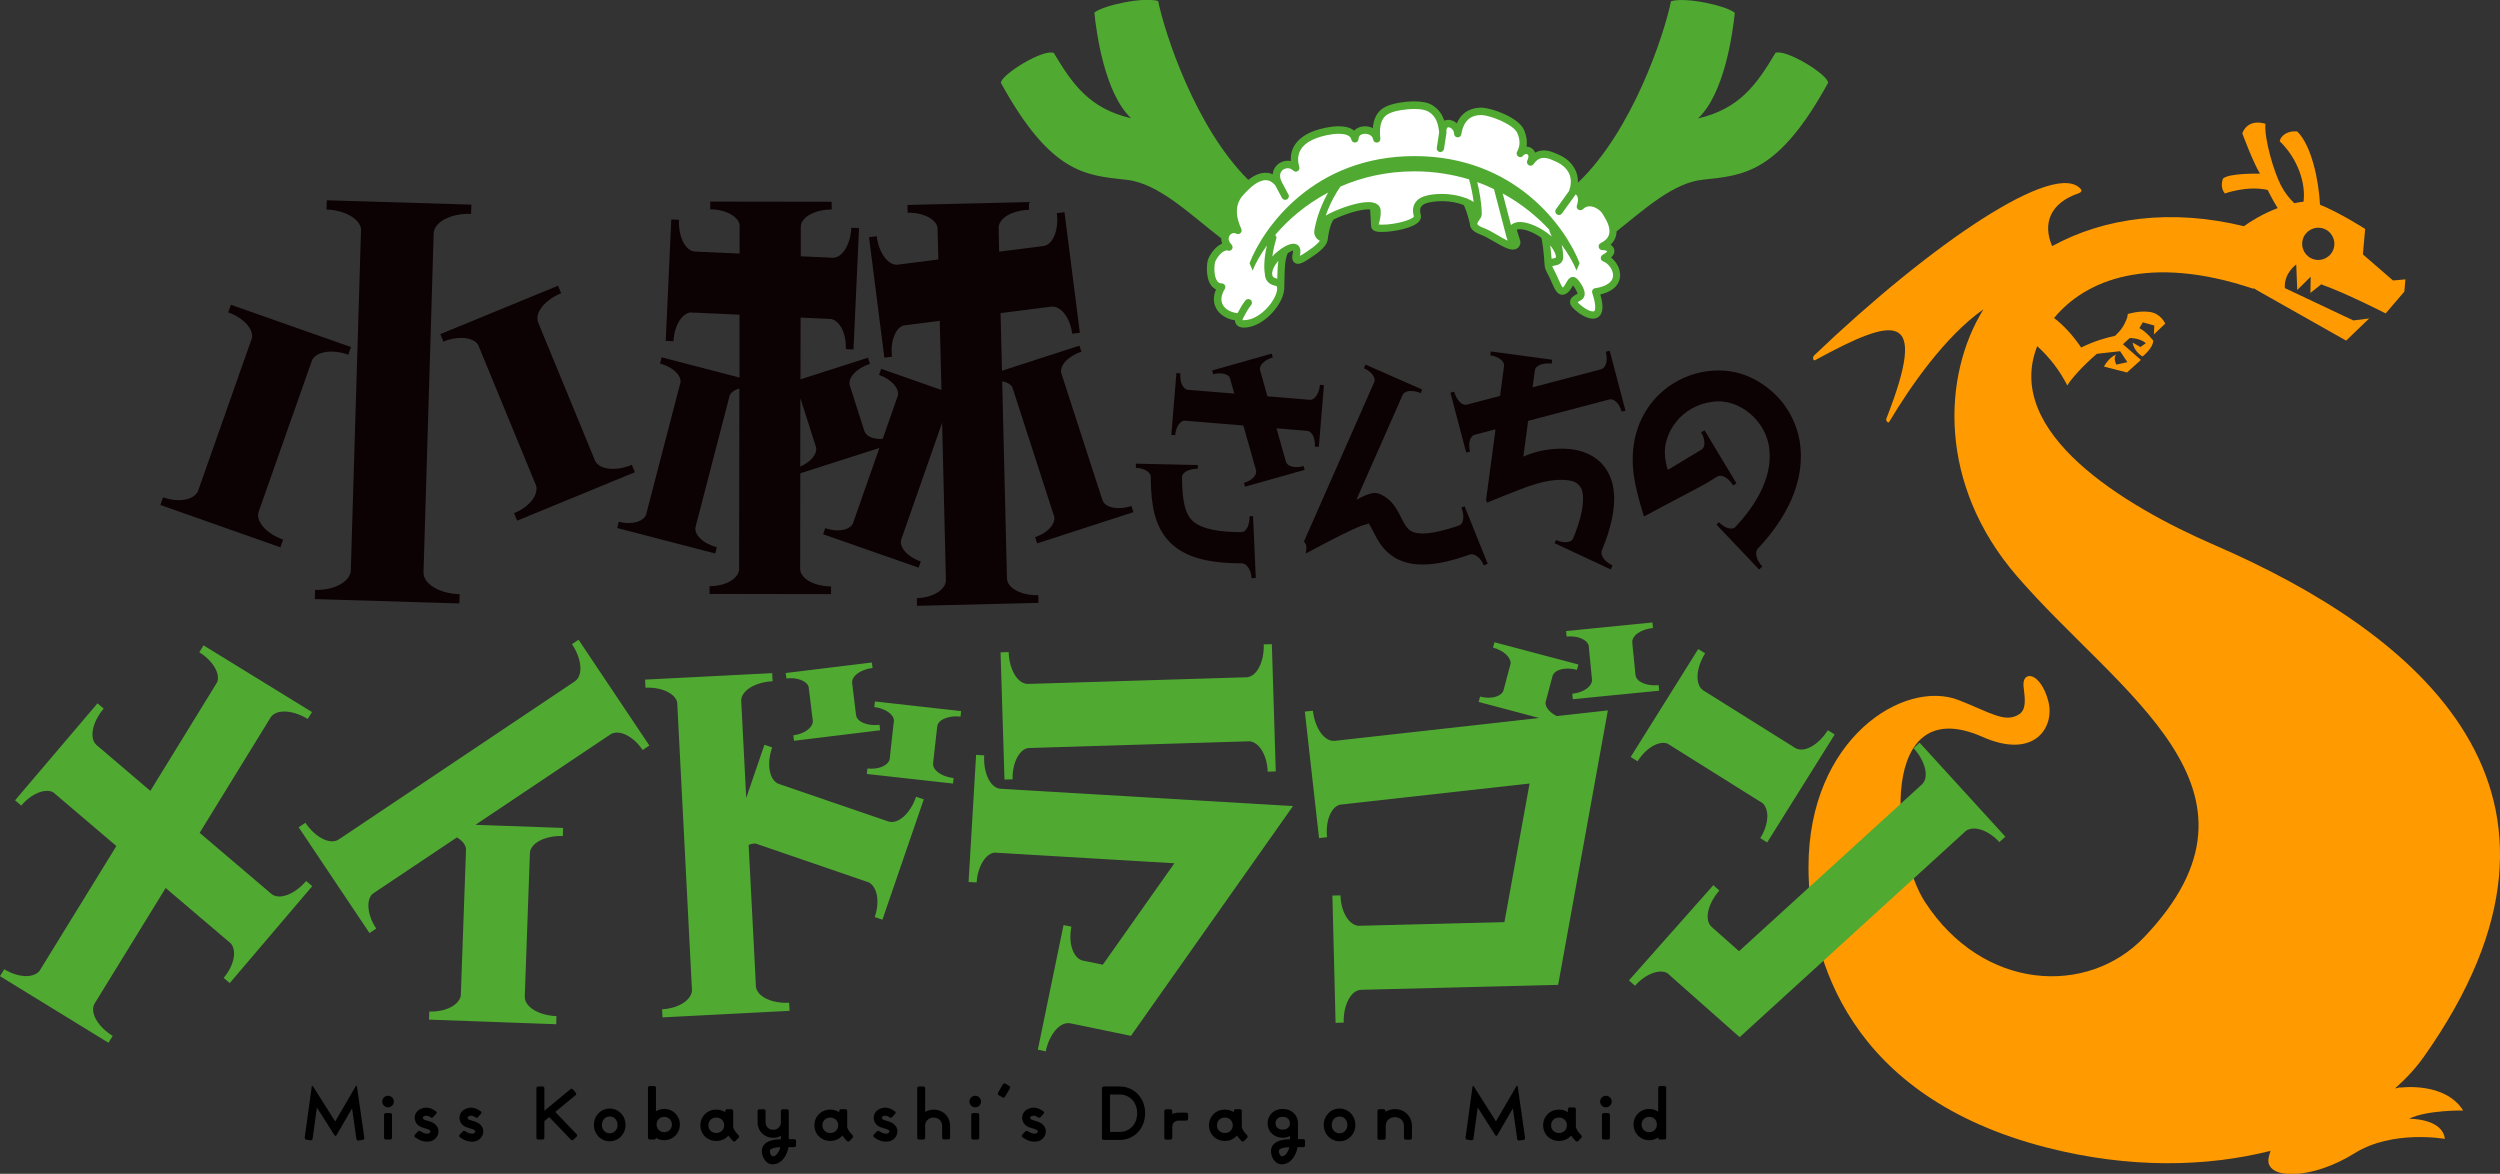 <?xml version="1.0" encoding="UTF-8"?>
<svg id="_レイヤー_2" data-name="レイヤー 2" xmlns="http://www.w3.org/2000/svg" viewBox="0 0 401.7 188.61">
  <rect x="0" y="0" width="401.7" height="188.61" fill="#333333" stroke="none"/>
  <defs>
    <style>
      .cls-1, .cls-2, .cls-3, .cls-4, .cls-5 {
        stroke-width: 0px;
      }

      .cls-2 {
        fill: #50aa32;
      }

      .cls-3 {
        fill: #0c0103;
      }

      .cls-4 {
        fill: #fff;
      }

      .cls-5 {
        fill: #ff9b00;
      }
    </style>
  </defs>
  <g id="_レイヤー_1-2" data-name="レイヤー 1">
    <g id="logo_2nd">
      <path class="cls-5" d="m385.69,174.7s-.32.07-.87.2c1.81-1.6,3.36-3.29,4.61-5.05,30.3-42.82-1.12-68.2-33.58-82.26-14.69-6.36-33.98-18.12-28.51-31.97,1.95,1.75,3.62,3.92,4.84,6.32.48-.89,2.39-3.08,4.74-5.09l3.74-.42,1.17,1.76-1.77.4s-.6-1.11,0-1.63c0,0-1.12.35-2,1.94l3.71.95,2.23-2.02-2.89-2.52,1.09-.99s1.58-.05,2.6.82l-.87.62-1.26-.71s.15,1.36,1.59,2.23c0,0,1.66-1.28,1.73-2.53,0,0-.99-1.37-2.24-2.03l.56-.93,1.84.52-.06,1.42,1.82-1.73s-.68-1.6-2.44-1.87c-1.74-.27-3.59.33-3.59.33,0,0,.09.49-.67,1.86-.35.63-.89,1.2-1.37,1.65-1.3.26-3.24.79-5.44,1.87-1.42-2.08-2.87-3.61-4.35-4.74,5-6.08,15.18-10.3,31.84-4.76.12.04.23.04.35.02.08.06.17.13.24.18l14.5,8.19,3.7-3.56-2.54.32-11.01-5.2c-.18-2.4,1.83-3.8,1.83-3.8l.16,4.11,2.16-2.14-.04,2.61,1.73-1.38c4,1.41,10.36,4.67,10.36,4.67l3-3.51.17-1.96-1.99.18-4.84-4.19.36-4.1s-4.25-2.7-7.25-3.88c-.21-3.93-1.34-9.46-3.65-11.77-1.22-.17-2.58.43-2.83,1.56,2.97,2.87,4.21,6.82,3.83,9.72-.51.06-1,.14-1.49.24-.71-.68-1.49-1.62-2.14-2.86-1.13-2.15-2.72-7.57-2.49-9.89,0,0-2.72-1.02-3.72,1.52,0,0,1.72,4.66,2.85,6.49,0,0-4.88-.13-5.94.77,0,0-.6,1.35.3,2.41,0,0,3.52-1.31,6.87-.57,0,0,.7,1.47,1.61,2.92-2.5.94-4.48,2.22-5.43,2.91-11.6-2.84-22.42-1.42-30.81,3.2-1.56-3.61-.36-6.94,4.3-8.51.3-.1.54-.38.33-.62-3.99-4.85-23.9,8.56-42.86,26.68-.31.29-.21.96.17.76,12.63-6.87,18.42-8.4,11.41,9.43-.12.29.3.79.46.51,3.33-5.59,8.93-13.73,15.15-18.1-6.64,10.74-7.28,28.2,5.34,42.83,16.46,19.09,43.15,34.27,20.48,58.06-9.05,9.5-25.88,8.69-35.21-5.65-5.42-8.33-7.53-33.8,9.1-26.6,8.45,3.82,11.82-1.46,10.71-5.69-1.24-4.7-4.29-5.04-3.97-2.28.2,1.76.53,3.62-.74,4.42-2.25,1.41-4.52-.26-9.64-2.28-8.83-3.48-24.18,6.17-24.18,26.79,0,14.66,6.53,36.95,38.27,45.09,13.35,3.42,25.72,3.12,35.97.53-.21.63-.33,1.14-.35,1.41-.19,3.3,7.11,3.2,13.85-1.02,6.12-3.83,14.51-2.31,14.51-2.31-.37-3.33-5.76-3.24-5.76-3.24,2.92-1.43,8.7-1.32,8.7-1.32-2.93-4.67-10.09-3.68-10.09-3.68Zm-10.69-134.85c-.37,1.38-1.79,2.2-3.17,1.83-1.38-.37-2.2-1.79-1.83-3.17.37-1.38,1.79-2.2,3.17-1.83s2.2,1.79,1.83,3.17Z"/>
      <g>
        <path class="cls-2" d="m285.26,8.54c-3.01,5.03-5.71,8.93-12.42,10.49,4.28-4.04,5.57-13.75,5.91-16.97-1.34-1.13-7.76-2.57-10.25-1.87-1.08,5.29-6.15,20.79-14.96,29.17.09-2.33-1.54-3.9-3.25-4.58l-.22-.09c-.44-.19-1.17-.52-2-.52-.51,0-.98.12-1.41.36-.04-.11-.09-.2-.13-.27-.26-.43-.73-.69-1.25-.71.14-.85,0-1.74-.39-2.66-.89-2.04-5.15-3.51-6.71-3.59h-.24c-.92,0-2.9.27-3.86,2.52-.59-.54-1.43-.72-2.01-.42-.29-.89-.83-1.83-1.94-2.51-.65-.4-1.62-.6-2.87-.6-1.58,0-3.19.32-3.87.56-.88.31-2.58.92-2.8,3.73-1.07-.53-2.38-.29-3.01.41-.47-.4-1.23-.7-2.48-.7-1.39,0-2.93.38-3.9.73-2.61.94-3.94,2.67-3.79,4.86-.96-.21-2.03.22-2.55,1.05-.2.32-.32.68-.36,1.07-.36-.16-.75-.24-1.15-.24-1.05,0-2.03.56-2.78,1.14-8.52-8.47-13.41-23.54-14.48-28.74-2.49-.7-8.91.74-10.25,1.87.34,3.21,1.63,12.93,5.91,16.97-6.7-1.56-9.41-5.45-12.42-10.49-1.67-.7-8.38,3.41-8.51,4.79,8.05,14.66,13.64,14.87,20.2,15.59,5.17.56,10.23,5.58,15.21,9.41,0,.28.04.56.14.84-1.15.46-2.14,2.01-2.32,2.76-.16.65-.33,2.82.59,4,.21.27.47.47.75.61-.47,1.09-.46,2.16.04,3.06.56,1,1.69,1.71,3,1.9,0,.23.07.44.19.62.17.25.53.55,1.28.55.66,0,1.34-.22,1.59-.32,2.58-.96,4.68-3.84,4.84-5.74,0-.04.02-.07.02-.11l.03-1.27c.04-2.15.07-3.48.54-4.53.39-.24.69-.37.83-.41,0,0,.05.12-.04.5-.08.37-.16.92.14,1.3.17.21.42.33.71.33.54,0,1.15-.38,1.96-.93l.37-.25c.24-.15,2.13-1.37,2.38-2.45.02-.05.04-.1.05-.16.11-1.09.49-2.82.99-3.35,1.55-.75,4.02-1.61,5.55-1.61.05,0,.17,0,.3.02l.14,2.57s0,.02,0,.02c0,.19.04.38.18.55.29.39.82.47,1.58.47,1.68,0,5.14-.59,6.02-1.77.23-.31.31-.67.21-1.02-.11-.35-.18-.86.05-1.24.2-.34.64-.58,1.29-.71.69-.14,1.39-.21,2.09-.21,1.36,0,2.54.26,3.43.61.24.23.73,1.68,1.05,3.11,0,0,0,0,0,.01,0,.09,0,.17.02.26.22.75,1.09,1.16,1.73,1.4.61.23,1.37.67,2.1,1.09,1.2.69,2.24,1.3,3.04,1.3.52,0,.82-.25.97-.46.09-.12.3-.42.23-.78,0-.03,0-.05,0-.08v-.02s0,0,0-.01c0,0,0,0,0,0l-.58-1.84c.12-.05.26-.09.49-.09.93,0,2.27.55,3.44,1.36.21.51.44,2.63.55,4.42,0,.43.24.93.58,1.57.22.4.4.83.57,1.22.46,1.06.86,1.97,1.71,1.97.21,0,.41-.06.61-.18.5-.3.78-.79,1.01-1.19.02-.04.05-.09.08-.14.52.65.73,1.24.74,1.34l-.18.1c-.42.24-.94.53-1.02,1.1-.08.57.35.99.49,1.12.78.78,2.07,1.69,3.16,1.69.65,0,1.01-.32,1.2-.58.46-.64.47-1.7,0-3.31,2.57-.6,3.1-2.02,3.18-2.85.11-1.2-.57-2.38-1.45-3.08.56-.52.57-1.01.5-1.3-.07-.31-.28-.57-.58-.76.42-.4.71-.87.86-1.39.07-.25.09-.5.1-.75,4.53-3.62,9.12-7.79,13.8-8.3,6.57-.71,12.16-.92,20.2-15.59-.13-1.38-6.84-5.49-8.51-4.79Z"/>
        <path class="cls-4" d="m205.15,44.76c-.53-.09-.66-.35-.71-.53-.16-.59.27-1.55.97-2.31-.12.81-.16,1.75-.18,2.88-.03,0-.05-.02-.08-.03Zm5.14-4.54l-.4.27c-.26.17-.71.48-1.03.63,0-.03.01-.06.02-.1.15-.65.09-1.13-.18-1.47-.14-.18-.41-.39-.88-.39-.94,0-2.16.92-2.8,1.47-.21.18-.4.38-.58.59.1-.79.29-1.73.63-2.85.07-.23,0-.46-.18-.61,2.06-2.43,4.9-4.9,8.51-6.82-.83,1.49-1.73,3.51-2.18,5.88,0,.02,0,.03,0,.05-.05.25-.07.5-.02.73.11.48.41.86.87,1.09-.25.36-1,1.04-1.8,1.53Zm19.13-8.83c-.99.2-1.68.62-2.06,1.25-.36.59-.42,1.35-.17,2.13-.2.53-2.97,1.33-5.1,1.33-.29,0-.47-.02-.57-.03.02-.08.05-.18.07-.27.12-.44.31-1.11.26-1.99-.02-.28-.15-.83-.82-1.13-.03-.01-.05-.03-.08-.04-.27-.1-.61-.17-1.06-.17-1.71,0-4.36.9-6.11,1.76,0,0-.02,0-.03.01-.27.13-.51.27-.73.4.71-2.06,1.68-3.68,2.35-4.66,3.39-1.48,7.37-2.45,11.93-2.45,3.21,0,6.12.5,8.75,1.29.27.92.56,2.28.74,3.63-.29-.19-.62-.36-.99-.52-.06-.03-.11-.05-.14-.07-.04-.01-.08-.01-.11-.02-1.7-.65-4-.9-6.11-.47Zm11.25,6.41c-.78-.45-1.58-.91-2.28-1.17-.89-.33-1-.58-1.01-.63-.05-.18.32-.68.44-.84.19-.26.28-.56.27-.86,0-.01,0-.03,0-.04-.03-1.6-.37-3.56-.73-5,.94.33,1.83.72,2.69,1.13l2.07,7.92s.04.06.06.09c.02.09.01.19.05.27-.48-.23-1.04-.55-1.57-.86Zm2.11-1.64l-1.33-5.08c3.06,1.67,5.55,3.74,7.48,5.82,0,.08.02.17.05.25.14.3.26.59.36.87-.06-.05-.12-.11-.18-.16-.22-.19-.46-.37-.7-.54-.03-.03-.07-.05-.09-.07,0,0-.02,0-.02,0-1.38-.95-2.97-1.58-4.14-1.58-.6,0-1.08.19-1.44.49Zm6.31,3.28c.66.79.98,1.59.9,1.92-.01.04-.02.08-.17.11-.18.03-.35.07-.51.1-.07-.88-.14-1.58-.22-2.13Zm7.22,6.86c-.17.03-.32.13-.41.27-.09.15-.11.33-.06.49.73,2.2.43,2.8.36,2.89-.02.03-.07.09-.25.09-.56,0-1.56-.58-2.33-1.35-.06-.06-.1-.11-.12-.13.1-.08.28-.18.4-.25l.2-.12c.27-.17.45-.44.51-.77.16-.99-.87-2.24-1.07-2.48-.25-.29-.51-.44-.8-.44-.55,0-.82.48-1.07.91-.17.29-.36.62-.54.79-.18-.1-.49-.81-.69-1.27-.18-.42-.38-.87-.61-1.3-.22-.41-.36-.71-.42-.87.17-.05.47-.11.63-.14.56-.1.96-.45,1.09-.96.04-.16.05-.33.04-.51,0-.22-.04-.89-.23-1.81,1.1,1.52,1.91,2.96,2.37,4.13l.5-1.19c-2.26-5.78-10.33-17.19-26.52-17.2-16.19,0-24.25,11.43-26.52,17.2l.5,1.19c.45-1.15,1.23-2.55,2.29-4.02-.65,2.82-.36,4.39-.32,4.57,0,.18.02.36.07.52.2.74.78,1.23,1.64,1.38.11.02.23.04.26.33v.03c.09,1.3-1.73,4.06-4.1,4.94-.58.22-1.31.23-1.45.23-.02,0-.02,0-.02,0,0-.02,0-.11.07-.28.43-.82.82-1.55,1.32-2.16.2-.25.17-.62-.08-.83-.25-.2-.62-.17-.83.09-.49.61-.88,1.29-1.27,2.04-1.02-.09-1.95-.58-2.36-1.31-.4-.72-.29-1.61.31-2.58.11-.18.12-.41.01-.59-.1-.19-.3-.3-.51-.3-.3,0-.52-.11-.7-.34-.59-.76-.51-2.47-.38-3,.14-.6,1.14-2,1.96-1.96.25.14.58.07.75-.16.18-.23.15-.56-.05-.77-.42-.42-.56-.89-.39-1.3.19-.46.71-.7,1.15-.46.23.12.5.09.68-.09.18-.17.24-.44.13-.67-1.63-3.56-.08-5.1.85-6.02.49-.5,1.8-1.81,3.06-1.81.57,0,1.07.27,1.54.82l1.08,2.03c.11.2.31.31.52.31.09,0,.19-.02.28-.07.29-.15.4-.51.24-.79l-1.11-2.08c-.29-.61-.31-1.17-.05-1.58.22-.35.62-.56,1.05-.56.23,0,.58.07.89.38.19.19.48.23.71.09.23-.14.34-.41.26-.67-.81-2.73,1.1-4.04,2.84-4.67.88-.32,2.27-.66,3.5-.66.84,0,1.87.16,2.02.93.06.29.34.51.63.47.3-.03.53-.28.53-.58,0-.78.87-.82,1.04-.82.59,0,1.22.31,1.3.9.04.32.32.55.65.51.32-.04.55-.32.51-.64-.36-3.43,1.06-3.93,2.03-4.28.47-.17,1.97-.48,3.45-.48,1.01,0,1.79.15,2.26.43,1.31.8,1.57,2.08,1.71,3.34l-.38,2.48c-.05.32.17.62.49.67.03,0,.06,0,.09,0,.28,0,.53-.21.58-.5l.39-2.56s0-.04,0-.06c0-.02,0-.04,0-.06-.02-.34.03-.62.14-.73.03-.03.08-.07.18-.07.37,0,.91.44.91,1.04,0,.31.24.56.54.58.32.03.58-.19.62-.49.4-2.56,1.92-3.09,3.13-3.09h.18c1.41.07,5.09,1.51,5.69,2.89.64,1.46.28,2.41-.04,3-.15.27-.06.61.2.78.26.17.61.1.79-.15.12-.16.29-.26.47-.26.06,0,.22.02.31.15.11.18.06.5-.12.88-.14.28-.04.61.23.77.26.15.61.08.78-.18.45-.67.99-1,1.65-1,.58,0,1.15.25,1.53.42l.25.11c.82.33,3.41,1.65,2.26,4.78,0,0-.01.03-.02.04l-2.08,2.9c-.19.26-.13.63.14.82.1.07.22.11.34.11.18,0,.36-.09.48-.25l2.13-2.96s.03-.06.04-.1c.05.01.14.05.23.18.11.16.34.63,0,1.58-.09.26,0,.55.24.69.23.14.53.11.73-.08.31-.31.66-.46,1.07-.46.85,0,1.73.65,2.01,1.1l.14.22c.42.67,1.3,2.05.98,3.19-.16.57-.6,1.03-1.36,1.41-.24.12-.37.39-.3.66.06.27.3.45.57.45.51,0,.77.17.8.18,0,0-.07.23-.72.57-.21.11-.33.33-.32.56.02.23.17.43.39.51.8.29,1.67,1.39,1.58,2.38-.09.97-1.1,1.65-2.85,1.93Z"/>
      </g>
      <path class="cls-2" d="m49.18,141.54l.99.85-13.25,15.57-.98-.84c1.68-1.98,2.16-4.37,1.14-5.54l-1.07-.91-9.39-7.99-10.78,17.53-.62,1c-.86,1.41.47,3.76,2.89,5.24l-.68,1.1L0,156.85l.69-1.11c2.21,1.36,4.65,1.46,5.65.28l.74-1.2,11.62-18.88-8.94-7.61-1.16-.99c-1.23-.74-3.51.11-5.19,2.1l-.99-.85,13.25-15.58.99.85c-1.84,2.16-2.38,4.8-1.12,5.88l.9.76,7.72,6.58,9.93-16.15.8-1.31c.54-1.33-.65-3.45-2.87-4.81l.69-1.11,17.42,10.71-.69,1.11c-2.41-1.48-5.11-1.62-5.98-.21l-.61,1-10.77,17.51,10.6,9.02.9.77c1.25,1.07,3.77.11,5.61-2.05Zm42.74-38.02c1.58,2.35,1.81,5.04.44,5.96l-.98.66-35.97,24.09-.98.65c-1.38.92-3.77-.32-5.36-2.68l-1.08.73,11.38,16.99,1.08-.72c-1.45-2.16-1.64-4.59-.6-5.57l1.27-.85,12.3-8.23c.83.5,1.38,1.15,1.46,1.84l-.05,1.53-.74,20.67-.05,1.4c-.29,1.52-2.46,2.63-5.06,2.54l-.05,1.3,20.44.74.04-1.3c-2.83-.11-5.15-1.49-5.09-3.15l.04-1.16.74-20.68.04-1.18c.06-1.65,2.47-2.86,5.3-2.77l.04-1.3-14.08-.5,20.67-13.85,1.17-.78c1.41-.66,3.57.45,5.02,2.61l1.08-.72-11.38-17-1.08.73Zm50.78,28.46l-1.11-.38-15.31-5.25-1.11-.38c-1.57-.54-2.03-3.2-1.1-5.88l-1.24-.42-2.93,8.55-.74-14.38-.06-1.17c-.09-1.65,2.2-3.07,5.04-3.21l-.07-1.3-20.42,1.04.07,1.3c2.59-.13,4.78.94,5.09,2.34l.08,1.52,2.23,43.44.07,1.4c-.16,1.54-2.21,2.83-4.81,2.97l.07,1.3,20.42-1.05-.07-1.3c-2.83.15-5.25-1.03-5.35-2.68l-.05-1.18-1.11-21.49c.41-.19.83-.27,1.21-.21l1.44.5,15.32,5.26,1.33.46c1.38.72,1.81,3.12.96,5.57l1.24.42,6.64-19.33-1.23-.42c-.92,2.68-2.91,4.5-4.48,3.96Zm-12.77-21.62l.13,1.03.43,3.55.12.95c-.03,1.06-1.38,2.04-3.13,2.26l.1.88,13.84-1.69-.1-.88c-1.92.23-3.63-.45-3.77-1.57l-.1-.79-.43-3.55-.09-.79c-.14-1.12,1.35-2.2,3.27-2.43l-.11-.88-13.84,1.69.11.87c1.76-.21,3.3.42,3.57,1.35Zm10.54,3.25c1.76.2,3.11,1.17,3.17,2.14l-.12,1.03-.47,4.28-.1.95c-.28,1.03-1.81,1.67-3.57,1.47l-.1.88,13.85,1.54.1-.88c-1.92-.21-3.43-1.27-3.3-2.4l.09-.8.48-4.27.09-.8c.13-1.13,1.83-1.82,3.75-1.61l.09-.88-13.85-1.55-.1.88Zm22.23,11.63c-.07-2.6,1.04-4.76,2.45-5.04l1.52-.05,32.75-1,1.4-.04c1.54.19,2.79,2.28,2.87,4.88l1.3-.04-.63-20.44-1.3.03c.09,2.84-1.14,5.24-2.8,5.29l-1.17.03-32.74,1-1.17.03c-1.65.04-3.02-2.28-3.11-5.11l-1.3.04.63,20.44,1.29-.04Zm-4.56-3.87l-1.3-.07-1.21,20.42,1.3.07c.16-2.59,1.45-4.64,2.89-4.79l28.88,1.71-11.5,16.3-3.38-.7c-1.46-.54-2.18-2.87-1.66-5.41l-1.27-.26-4.13,20.02,1.27.27c.58-2.78,2.31-4.83,3.96-4.5l9.73,2.01,26.04-36.92-46.98-2.78c-1.65-.1-2.8-2.54-2.64-5.37Zm90.25-8.73l.21-.77.64-2.42.21-.78c.29-1.09,2.07-1.54,3.94-1.04l.22-.86-13.48-3.57-.23.86c1.72.45,2.91,1.6,2.82,2.58l-.27,1.01-.64,2.42-.25.93c-.42.97-2.03,1.38-3.74.93l-.23.86,9.74,2.58-32.86,3.67c-1.64.18-3.2-2.02-3.52-4.84l-1.29.14,2.28,20.33,1.29-.15c-.29-2.58.65-4.83,2.04-5.22l30.5-3.4-4.04,22.27-23.5.59c-1.54-.19-2.78-2.29-2.84-4.89l-1.3.03.51,20.45,1.3-.04c-.07-2.84,1.17-5.23,2.82-5.27l31.64-.79,7.99-44.1-8.22.91c-1.22-.62-1.98-1.56-1.76-2.41Zm6.88-8.92l.1,1.04.35,3.58.09.96c-.05,1.05-1.42,2-3.18,2.17l.09.88,13.88-1.37-.09-.89c-1.92.19-3.61-.52-3.72-1.65l-.08-.8-.36-3.58-.07-.8c-.12-1.12,1.4-2.17,3.32-2.35l-.09-.89-13.87,1.38.08.88c1.77-.17,3.29.49,3.54,1.43Zm7.86,18.6c1.38-2.2,3.51-3.37,4.84-2.82l1.29.81,12.72,7.97,1.2.74c1.17,1.02,1.05,3.45-.34,5.65l1.11.69,10.85-17.34-1.1-.69c-1.51,2.4-3.86,3.72-5.27,2.84l-.99-.62-12.72-7.97-1-.62c-1.39-.88-1.25-3.57.26-5.98l-1.11-.69-10.85,17.34,1.1.69Zm45.31-2.98l-.96.88c1.91,2.09,2.54,4.72,1.32,5.83l-.86.79-28.51,26-3.52-3.12-.88-.78c-1.23-1.1-.64-3.72,1.24-5.85l-.97-.86-13.56,15.3.97.86c1.72-1.95,4.02-2.75,5.24-2l1.14,1.02,10.44,9.24,35.34-32.22,1.04-.95c1.29-.86,3.6-.09,5.35,1.83l.96-.87-13.79-15.12Z"/>
      <path class="cls-3" d="m50.08,58.05l-.39,1.11-7.73,21.93-.39,1.11c-.55,1.55,1.25,3.57,3.92,4.5l-.43,1.24-19.29-6.8.43-1.23c2.46.87,4.85.45,5.58-.91l.47-1.33,7.73-21.93.51-1.44c.25-1.42-1.36-3.24-3.82-4.1l.43-1.23,19.29,6.79-.43,1.23c-2.67-.94-5.34-.5-5.89,1.05Zm17.97,33.89l.04-1.33,1.55-51.74.04-1.34c.05-1.88,2.79-3.27,6.01-3.17l.05-1.48-23.23-.7-.05,1.49c2.96.09,5.33,1.5,5.56,3.12l-.06,1.74-1.55,51.73-.05,1.6c-.32,1.74-2.78,3.01-5.73,2.92l-.05,1.48,23.23.7.05-1.48c-3.22-.09-5.86-1.65-5.81-3.53Zm33.46-17.24c-2.63,1.07-5.31.78-5.94-.76l-.44-1.09-8.21-19.94-.44-1.09c-.63-1.53,1.06-3.63,3.68-4.71l-.5-1.2-18.91,7.78.5,1.2c2.4-.99,4.82-.7,5.58.52l.58,1.41,8.21,19.94.54,1.3c.37,1.51-1.15,3.42-3.56,4.4l.5,1.2,18.91-7.78-.49-1.2Zm64.82,11.62l.32.99,15.47-5.02-.32-.98c-2.15.69-4.25.29-4.66-.96l-.29-.88-6.01-18.55-.29-.89c-.4-1.25,1.07-2.82,3.21-3.51l-.32-.98-12.44,4.03-.23-9.26,7.01-.9,1.33-.16c1.48.04,2.86,1.91,3.17,4.37l1.23-.16-2.47-19.37-1.23.16c.34,2.68-.6,5.08-2.16,5.28l-1.12.15-5.99.76-.06-2.67-.02-1.12c-.04-1.58,2.19-2.87,4.89-2.94l-.03-1.25-19.51.47.03,1.25c2.48-.06,4.54,1.02,4.8,2.37l.04,1.46.09,3.68-5.37.69-1.11.14c-1.57.21-3.08-1.88-3.43-4.57l-1.23.16,2.47,19.36,1.23-.16c-.31-2.46.55-4.62,1.86-5.02l1.44-.18,4.37-.56.27,11.11-9.68-3.4-.34.98c1.95.68,3.24,2.13,3.04,3.26l-.4,1.15-2.06,5.87c-1.46.09-2.66-.37-2.95-1.29l-.29-.89-1.75-5.48-.28-.89c-.4-1.25,1.08-2.82,3.22-3.5l-.31-.99-10.85,3.47.02-9.92,3.54.16,1.34.06c1.46.29,2.49,2.37,2.38,4.85l1.24.05.89-19.5-1.24-.06c-.12,2.7-1.46,4.9-3.04,4.83l-1.12-.06-3.96-.18v-3.58s0-1.13,0-1.13c0-1.58,2.26-2.81,4.97-2.81v-1.24l-19.52-.03v1.24c2.47.01,4.5,1.14,4.72,2.49v1.46s0,3.16,0,3.16l-6.03-.27-1.12-.05c-1.58-.08-2.71-2.39-2.59-5.1l-1.24-.06-.89,19.51,1.25.06c.11-2.48,1.33-4.45,2.69-4.62l1.46.06,6.45.29v10.1s-12.51-3.25-12.51-3.25l-.26,1c2,.52,3.41,1.85,3.3,3l-.31,1.18-4.96,19.06-.28,1.08c-.49,1.14-2.37,1.62-4.37,1.11l-.26,1,15.75,4.09.26-1c-2.18-.57-3.74-2.05-3.41-3.32l.24-.9,4.95-19.07.23-.91c.17-.64.78-1.08,1.61-1.3l-.04,27.83v1.34c-.23,1.47-2.26,2.59-4.75,2.59v1.24l19.52.03v-1.24c-2.7,0-4.96-1.25-4.96-2.83v-1.12l.02-14.22,12.71-4.07-3.89,11.09-.37,1.06c-.58,1.09-2.49,1.43-4.44.73l-.34.98,15.35,5.37.34-.98c-2.13-.75-3.56-2.35-3.13-3.58l.31-.88,6.25-17.85.58,24.12.03,1.35c-.19,1.47-2.19,2.65-4.67,2.71l.02,1.24,19.52-.47-.03-1.24c-2.71.07-5-1.12-5.03-2.7l-.03-1.12-.74-30.55c.78.15,1.38.49,1.64.99l.38,1.16,6,18.55.35,1.06c.2,1.22-1.12,2.64-3.08,3.28Zm-37.75-11.37l.02-10.85s.05.06.07.09l.37,1.16,1.76,5.49.34,1.06c.17,1.11-.89,2.36-2.55,3.05Zm106.25,6.63c.5,1.29.36,2.58-.36,2.84l-.71.24c-.42.14-.83.27-1.24.38-.83.23-1.64.43-2.42.55-.78.12-1.54.17-2.16.09-.33-.04-.57-.09-.79-.16-.22-.08-.44-.19-.63-.33-.19-.14-.36-.32-.5-.51-.17-.21-.35-.5-.53-.84-.4-.69-.72-1.61-1.61-2.79-.44-.57-1.14-1.21-2-1.59-.1-.04-.22-.09-.31-.13l-.19-.06c-.06-.02-.11-.04-.18-.04-.11-.02-.23-.02-.36-.02-.47.02-.93.18-1.37.35-.53.21-1.06.5-1.52.75l.69-1.58,1.51-3.42,5.22-11.84c.33-.74,1.64-.86,2.9-.3l.25-.58-9.11-4.01-.25.58c1.16.52,1.88,1.46,1.7,2.13l-5.22,11.84-4.03,9.14-2.09,4.75c.17.33.59.31.29,1.92,2.61-1.4,5.35-2.85,7.61-3.89.56-.26,1.1-.49,1.57-.65.23-.07.47-.14.67-.18l.08-.02.04-.06s.03-.07.05-.12c0,0,0,0,0,.01.02.02.06.06.13.14.26.31.64,1.16,1.16,2.13.27.49.58,1.01,1.02,1.56.45.56.97,1.06,1.55,1.46,1.14.82,2.66,1.26,3.88,1.35,1.25.1,2.39,0,3.45-.17,1.07-.17,2.08-.43,3.07-.71.49-.15.97-.31,1.44-.47l.7-.24c.78-.16,1.72.58,2.18,1.76l.64-.25-3.72-9.24-.53.21Zm23.19-25.07c.36,1.34.04,2.61-.74,2.82l-.55.15-10.48,2.76.37-2.72c.1-.8,1.33-1.27,2.7-1.09l.09-.63-9.87-1.33-.08.63c1.26.16,2.2.88,2.23,1.58l-.66,4.94-4.78,1.25-.55.15c-.78.21-1.68-.75-2.04-2.09l-.61.16,2.54,9.63.61-.16c-.32-1.22-.02-2.37.61-2.66l.72-.19,2.77-.73-.67,5.02-.48,3.58-.24,1.79-.12.9c-.02.08,0,.13.02.16l.05.11.1.22c1.67-.69,3.43-1.41,5.17-2.07.87-.34,1.72-.66,2.55-.9.42-.12.83-.24,1.24-.33.21-.04.41-.09.62-.13.19-.03.47-.08.55-.09.94-.14,1.86-.19,2.65-.1.86.1,1.27.25,1.72.58.43.33.71.83.81,1.35.13.59.13,1.49,0,2.38-.13.9-.37,1.86-.67,2.81-.15.48-.33.96-.5,1.43l-.37.92c-.37.61-1.55.68-2.7.16l-.24.51,9.02,4.21.29-.64c-1.26-.57-2.03-1.65-1.71-2.43.15-.35.7-1.75,1.03-2.83.36-1.15.65-2.34.82-3.62.16-1.3.22-2.61-.14-4.2-.38-1.59-1.27-3.07-2.59-4.04-.65-.49-1.38-.86-2.16-1.13-.81-.26-1.47-.38-2.18-.45-1.38-.13-2.68-.03-3.9.16-1.19.19-2.2.53-3.25.95-.08.03-.21.11-.25.08l.04-.3.08-.59.16-1.18.39-2.93.1-.72,12.47-3.28.66-.18c.76-.08,1.58.77,1.9,1.99l.61-.16-2.54-9.63-.61.16Zm31.26,15.17c-.37-3.46-2.15-6.81-4.85-9.03-1.36-1.12-2.81-1.99-4.59-2.57-1.74-.54-3.55-.67-5.3-.46-3.49.41-6.78,2.18-9.02,4.92-1.12,1.36-1.96,2.95-2.48,4.6-.64,2.01-.81,4.22-.63,6.21.16,2.04.65,3.84,1.16,5.69l.41,1.4.11.35.06.18s.1-.04.15-.06l.66-.35,2.62-1.4,5.25-2.78.66-.35c.2-.11.47-.24.59-.33l.92-.56.94-.57c.69-.41,1.83.24,2.54,1.43l.54-.33-5.14-8.53-.54.33c.65,1.08.69,2.27.16,2.71l-4.17,2.52-.91.55c-.14.07-.32.22-.44.22l-.15-.51c-.18-.68-.3-1.39-.32-2.09-.02-.7.06-1.43.26-2.09.3-1.05.84-2.11,1.54-2.98,1.37-1.76,3.52-2.95,5.76-3.22,4.41-.74,8.91,3.21,9.24,7.75.24,2.29-.38,4.73-1.57,6.99-.59,1.14-1.31,2.23-2.12,3.28-.41.53-.84,1.03-1.29,1.53l-.57.63c-.57.42-1.67.06-2.56-.85l-.4.38,6.86,7.22.51-.49c-.96-1-1.28-2.28-.7-2.9l.8-.87c.51-.58,1.01-1.18,1.48-1.81.95-1.25,1.81-2.58,2.55-4.03,1.46-2.86,2.37-6.26,1.97-9.74Zm-100.44-1.76l-.63-.05.82-9.93.63.05c-.11,1.38.42,2.57,1.22,2.65l.57.04,6.88.56-.52-1.83-.2-.71c-.29-.63-1.45-.91-2.67-.56l-.18-.61,9.58-2.71.18.61c-1.33.37-2.26,1.29-2.05,2.07l.16.55,1.02,3.63,6.23.51.57.05c.8.07,1.52-1.03,1.64-2.4l.64.05-.82,9.92-.64-.05c.1-1.26-.39-2.34-1.12-2.52l-.68-.06-4.37-.36,1.37,4.83.16.55c.22.78,1.5,1.08,2.83.69l.18.61-9.59,2.7-.17-.61c1.22-.35,2.06-1.18,1.96-1.93l-.18-.66-1.88-6.63-8.74-.72-.75-.06c-.7.06-1.36,1.04-1.46,2.31Zm11.93,13.03c.05,1.38-.52,2.55-1.28,2.55h-.53c-1.43-.02-2.84-.12-4.1-.38-1.27-.26-2.37-.69-3.07-1.29-.71-.58-1.16-1.42-1.45-2.61-.29-1.18-.38-2.57-.41-4.01v-.55c0-.77,1.15-1.37,2.53-1.34v-.6s-9.94-.22-9.94-.22l-.02.67c1.27.02,2.29.63,2.41,1.35v.78c.05,1.62.13,3.29.56,5.11.23.91.55,1.85,1.06,2.78.5.91,1.21,1.79,2.03,2.48,1.67,1.39,3.58,2,5.29,2.36,1.74.35,3.41.45,5.04.48h.73c.78.12,1.43,1.13,1.47,2.39l.69-.03-.44-9.94-.57.02Z"/>
      <path class="cls-1" d="m57.17,174.5c.05-.08.17-.06.18.04l1.19,8.3c.02.16-.09.3-.24.32l-.71.1c-.16.02-.3-.09-.32-.24l-.7-4.93-2.52,4.34c-.06.11-.23.11-.29,0l-2.84-4.48-.69,5.03c-.02.16-.17.26-.32.24l-.71-.1c-.16-.02-.26-.17-.24-.32l1.13-8.22c.01-.09.14-.12.19-.04l3.58,5.66,3.32-5.7Zm183.21,5.7l-3.58-5.66c-.05-.08-.18-.05-.19.04l-1.13,8.22c-.02.16.09.3.24.32l.71.1c.16.02.3-.09.32-.24l.69-5.03,2.84,4.48c.06.11.23.11.29,0l2.52-4.34.7,4.93c.03.16.17.26.32.24l.7-.1c.16-.02.26-.17.24-.32l-1.19-8.3c-.02-.09-.14-.12-.18-.04l-3.32,5.7Zm-170.51.4c-.39-.3-.8-.42-1.2-.53-.13-.04-.27-.08-.42-.13-.18-.06-.29-.17-.31-.3-.01-.09.03-.18.11-.24.35-.22.74-.17,1.18.15.12.09.28.06.38-.06l.47-.53c.09-.1.12-.27,0-.36-.91-.72-1.9-.82-2.75-.27-.5.32-.76.89-.68,1.47.08.63.51,1.13,1.17,1.35.17.06.33.1.48.15.33.1.57.17.77.32.06.04.11.1.08.22-.03.12-.14.25-.3.29-.34.06-.61.01-.99-.19-.12-.06-.22-.12-.31-.17-.13-.09-.31-.08-.41.04l-.49.52c-.11.12-.08.31.05.41.14.1.34.23.58.36.46.23.88.34,1.32.34.16,0,.32-.02.49-.04.64-.12,1.17-.62,1.32-1.25.14-.59-.06-1.16-.55-1.54Zm7.19,0c-.39-.3-.8-.42-1.19-.53-.13-.04-.28-.08-.42-.13-.18-.06-.29-.17-.31-.3-.01-.09.03-.18.11-.24.34-.22.74-.17,1.18.15.12.09.28.06.38-.06l.47-.53c.1-.1.12-.27,0-.36-.91-.72-1.9-.82-2.75-.27-.49.32-.76.89-.68,1.47.08.63.51,1.13,1.17,1.35.17.06.33.1.48.15.33.1.57.17.77.32.06.04.11.1.08.22-.03.12-.13.25-.3.29-.34.06-.61.01-1-.19-.12-.06-.22-.12-.3-.17-.13-.09-.31-.08-.41.04l-.49.52c-.11.12-.08.31.05.41.14.1.34.23.58.36.46.23.88.34,1.32.34.16,0,.32-.02.49-.04.64-.12,1.17-.62,1.32-1.25.14-.59-.06-1.16-.55-1.54Zm66.55,0c-.39-.3-.8-.42-1.19-.53-.13-.04-.27-.08-.42-.13-.18-.06-.29-.17-.31-.3-.01-.09.03-.18.11-.24.35-.22.74-.17,1.18.15.12.09.28.06.38-.06l.47-.53c.1-.1.12-.27,0-.36-.91-.72-1.9-.82-2.75-.27-.49.32-.76.89-.68,1.47.08.63.51,1.13,1.17,1.35.17.06.33.1.48.15.33.1.57.17.77.32.06.04.11.1.08.22-.03.12-.13.25-.3.29-.34.06-.61.01-1-.19-.12-.06-.22-.12-.31-.17-.13-.09-.3-.08-.41.04l-.49.52c-.11.12-.08.31.05.41.14.1.34.23.58.36.46.23.88.34,1.32.34.16,0,.32-.02.49-.04.64-.12,1.17-.62,1.32-1.25.14-.59-.06-1.16-.55-1.54Zm23.84,0c-.39-.3-.8-.42-1.19-.53-.13-.04-.27-.08-.42-.13-.19-.06-.3-.17-.31-.3,0-.09.03-.18.11-.24.35-.22.74-.17,1.18.15.12.09.29.06.38-.06l.48-.53c.09-.1.12-.27,0-.36-.91-.72-1.9-.82-2.75-.27-.49.32-.75.89-.68,1.47.08.63.51,1.13,1.17,1.35.17.06.32.1.48.15.33.1.57.17.77.32.06.04.11.1.08.22-.03.12-.13.25-.3.29-.34.06-.61.01-.99-.19-.12-.06-.22-.12-.31-.17-.13-.09-.31-.08-.41.04l-.49.52c-.11.12-.09.31.04.41.14.1.34.23.58.36.46.23.88.34,1.32.34.16,0,.32-.02.49-.04.64-.12,1.17-.62,1.32-1.25.14-.59-.06-1.16-.55-1.54Zm-74.97-4.6c.12-.1.14-.28.04-.4l-.46-.55c-.1-.12-.28-.14-.4-.04l-4.19,3.47v-3.62c0-.16-.13-.29-.28-.29h-.71c-.16,0-.29.13-.29.29v7.96c0,.16.13.28.29.28h.71c.16,0,.28-.13.28-.28v-2.68l.78-.65,3.49,3.64c.11.11.29.12.4,0l.51-.49c.11-.11.12-.29,0-.4l-3.43-3.57,3.24-2.68Zm8.03,4.75c0,1.47-1.11,2.63-2.54,2.63s-2.54-1.16-2.54-2.63,1.12-2.63,2.54-2.63,2.54,1.16,2.54,2.63Zm-1.28,0c0-.77-.54-1.35-1.26-1.35s-1.26.58-1.26,1.35.54,1.35,1.26,1.35,1.26-.58,1.26-1.35Zm118.55,0c0,1.47-1.12,2.63-2.54,2.63s-2.54-1.16-2.54-2.63,1.12-2.63,2.54-2.63,2.54,1.16,2.54,2.63Zm-1.28,0c0-.77-.54-1.35-1.26-1.35s-1.26.58-1.26,1.35.54,1.35,1.26,1.35,1.26-.58,1.26-1.35Zm-107.26-.06c0,1.41-1.1,2.52-2.51,2.52-.49,0-.95-.14-1.33-.38h0c0,.15-.12.27-.27.27h-.73c-.16,0-.29-.13-.29-.28v-8.03c0-.16.13-.29.29-.29h.71c.16,0,.29.13.29.29v3.77c.38-.24.83-.38,1.33-.38,1.41,0,2.51,1.1,2.51,2.51Zm-1.28,0c0-.71-.52-1.23-1.23-1.23s-1.23.52-1.23,1.23.52,1.23,1.23,1.23,1.23-.52,1.23-1.23Zm42.05-2.39c-.51,0-.97.14-1.36.36v-3.8c0-.16-.13-.29-.28-.29h-.71c-.16,0-.28.13-.28.29v7.96c0,.16.13.28.28.28h.71c.16,0,.28-.13.28-.28v-1.91c0-.78.57-1.34,1.36-1.34s1.37.56,1.37,1.34v1.89c0,.16.13.28.28.28h.71c.16,0,.29-.13.29-.28v-1.89c0-1.49-1.14-2.62-2.65-2.62Zm117.43-3.8c.16,0,.28.13.28.29v8.03c0,.16-.13.28-.28.28h-.71c-.16,0-.29-.13-.29-.28v-.06c-.4.28-.9.45-1.44.45-1.41,0-2.52-1.1-2.52-2.52s1.11-2.51,2.52-2.51c.54,0,1.04.16,1.44.45v-3.84c0-.16.13-.29.29-.29h.71Zm-1.21,6.19c0-.71-.52-1.23-1.23-1.23s-1.23.52-1.23,1.23.52,1.23,1.23,1.23,1.23-.52,1.23-1.23Zm-148.43.37c.01.14.12.6.87,1.36.11.11.11.29,0,.41l-.49.51c-.11.12-.3.11-.42-.01-.31-.32-.55-.61-.72-.87-.46.54-1.15.87-1.95.87-1.46,0-2.55-1.09-2.55-2.52s1.1-2.52,2.55-2.52c.54,0,1.03.15,1.44.42v-.19c0-.16.13-.29.29-.29h.71c.16,0,.29.13.28.29v2.55Zm-1.44-.25c0-.72-.53-1.24-1.27-1.24s-1.27.52-1.27,1.24.54,1.24,1.27,1.24,1.27-.52,1.27-1.24Zm19.76.25c.02.14.12.6.87,1.36.11.11.11.29,0,.41l-.49.51c-.11.12-.31.11-.42-.01-.31-.32-.55-.61-.73-.87-.46.54-1.14.87-1.94.87-1.46,0-2.55-1.09-2.55-2.52s1.1-2.52,2.55-2.52c.54,0,1.03.15,1.44.42v-.19c0-.16.13-.29.28-.29h.71c.16,0,.29.13.29.29v2.55Zm-1.44-.25c0-.72-.53-1.24-1.27-1.24s-1.27.52-1.27,1.24.53,1.24,1.27,1.24,1.27-.52,1.27-1.24Zm64.84.25c.02.14.12.6.87,1.36.11.11.11.29,0,.41l-.49.51c-.12.12-.31.11-.43-.01-.31-.32-.54-.61-.72-.87-.46.54-1.14.87-1.94.87-1.46,0-2.55-1.09-2.55-2.52s1.1-2.52,2.55-2.52c.54,0,1.03.15,1.44.42v-.19c0-.16.13-.29.29-.29h.71c.16,0,.28.13.28.29v2.55Zm-1.44-.25c0-.72-.54-1.24-1.27-1.24s-1.27.52-1.27,1.24.53,1.24,1.27,1.24,1.27-.52,1.27-1.24Zm55.13.25c.02.14.12.6.87,1.36.11.11.12.29,0,.41l-.49.51c-.12.12-.31.11-.42-.01-.31-.32-.54-.61-.72-.87-.46.54-1.15.87-1.95.87-1.46,0-2.55-1.09-2.55-2.52s1.1-2.52,2.55-2.52c.54,0,1.03.15,1.43.42v-.48c0-.16.13-.29.29-.29h.71c.16,0,.28.13.28.29v2.84Zm-1.44-.25c0-.72-.53-1.24-1.27-1.24s-1.27.52-1.27,1.24.53,1.24,1.27,1.24,1.27-.52,1.27-1.24Zm-95.71,2.01c0,.16.13.28.29.28h.71c.16,0,.28-.13.28-.28v-3.69c0-.16-.13-.28-.28-.28h-.71c-.16,0-.29.12-.29.28v3.69Zm1.57-5.82c0,.51-.42.93-.93.93s-.93-.42-.93-.93.41-.93.93-.93.93.42.93.93Zm-95.92,5.82c0,.16.13.28.28.28h.71c.16,0,.29-.13.29-.28v-3.69c0-.16-.13-.28-.29-.28h-.71c-.16,0-.28.12-.28.28v3.69Zm1.57-5.82c0,.51-.42.93-.93.93s-.93-.42-.93-.93.41-.93.93-.93.93.42.93.93Zm194.12,5.82c0,.16.13.28.29.28h.71c.16,0,.28-.13.28-.28v-3.69c0-.16-.13-.28-.28-.28h-.71c-.16,0-.29.12-.29.28v3.69Zm1.57-5.82c0,.51-.42.93-.93.93s-.93-.42-.93-.93.41-.93.93-.93.93.42.93.93Zm-132.23,6.04h.88c.16,0,.29.13.29.29v.71c0,.16-.13.28-.29.28h-.93c-.14.89-.56,1.72-1.16,2.23-.4.35-.86.53-1.34.53-.1,0-.2,0-.3-.02-.69-.11-1.14-.74-1.34-1.31-.25-.71-.15-1.41.27-1.86.6-.66,1.64-.81,2.65-.83v-.55c-.36.19-.78.31-1.23.31-1.43,0-2.51-1.07-2.51-2.49v-1.8c0-.16.13-.29.28-.29h.71c.16,0,.29.13.29.29v1.8c0,.7.52,1.2,1.23,1.2s1.23-.51,1.23-1.2v-1.8c0-.16.13-.29.28-.29h.71c.16,0,.28.13.28.29v4.52Zm-1.36,1.29c-.86.03-1.4.17-1.62.41-.08.08-.09.28-.03.5.09.33.29.53.36.55.21.03.41-.04.61-.21.31-.27.56-.73.68-1.24Zm83.16-1.29h.88c.16,0,.28.13.28.29v.71c0,.16-.12.28-.28.28h-.93c-.14.89-.57,1.72-1.15,2.23-.4.35-.87.53-1.34.53-.1,0-.2,0-.3-.02-.69-.11-1.15-.74-1.34-1.31-.25-.71-.15-1.41.26-1.86.61-.66,1.65-.81,2.65-.83v-.51c-.34.16-.72.26-1.15.26-1.41,0-2.44-.97-2.44-2.31s1.03-2.32,2.44-2.32,2.44.98,2.44,2.32v2.56Zm-1.36,1.29c-.86.03-1.4.17-1.62.41-.08.08-.09.28-.03.5.09.33.29.53.35.55.21.03.41-.04.61-.21.31-.27.56-.73.68-1.24Zm.08-3.85c0-.76-.62-1.03-1.15-1.03s-1.16.27-1.16,1.03.63,1.03,1.16,1.03,1.15-.27,1.15-1.03Zm16.87-2.26c-.57,0-1.09.16-1.52.43v-.13c0-.16-.13-.29-.29-.29h-.71c-.16,0-.28.13-.28.29v4.42s.02.05.05.05h0c0,.07.06.14.14.14h.86c.16,0,.28-.13.28-.29v-1.91c0-.83.62-1.43,1.47-1.43s1.46.6,1.46,1.43v1.91c0,.16.13.29.29.29h.71c.16,0,.28-.13.28-.29v-1.91c0-1.55-1.18-2.72-2.74-2.72Zm-63.75-2.63c-.08.14-.03.31.1.39l.61.36c.14.08.31.03.39-.1l.79-1.37c.08-.14.03-.31-.11-.39l-.62-.36c-.14-.07-.31-.03-.39.1l-.79,1.37Zm23.62,3.29c0,2.44-1.76,4.29-4.09,4.29h-2.56c-.16,0-.29-.13-.29-.29v-8.01c0-.16.13-.29.29-.29h2.56c2.33,0,4.09,1.85,4.09,4.29Zm-1.28,0c0-1.75-1.18-3.01-2.8-3.01h-1.56v6.01h1.56c1.62,0,2.8-1.27,2.8-3.01Zm5.64.14v-.49c0-.16-.13-.29-.28-.29h-.71c-.16,0-.29.13-.29.29v4.3c0,.16.13.28.29.28h.71c.16,0,.28-.13.28-.28v-1.76c0-.59.42-1.01,1.03-1.01h1.23c.16,0,.28-.12.28-.28v-.71c0-.16-.13-.29-.28-.29h-1.23c-.38,0-.72.09-1.03.23Z"/>
    </g>
  </g>
</svg>